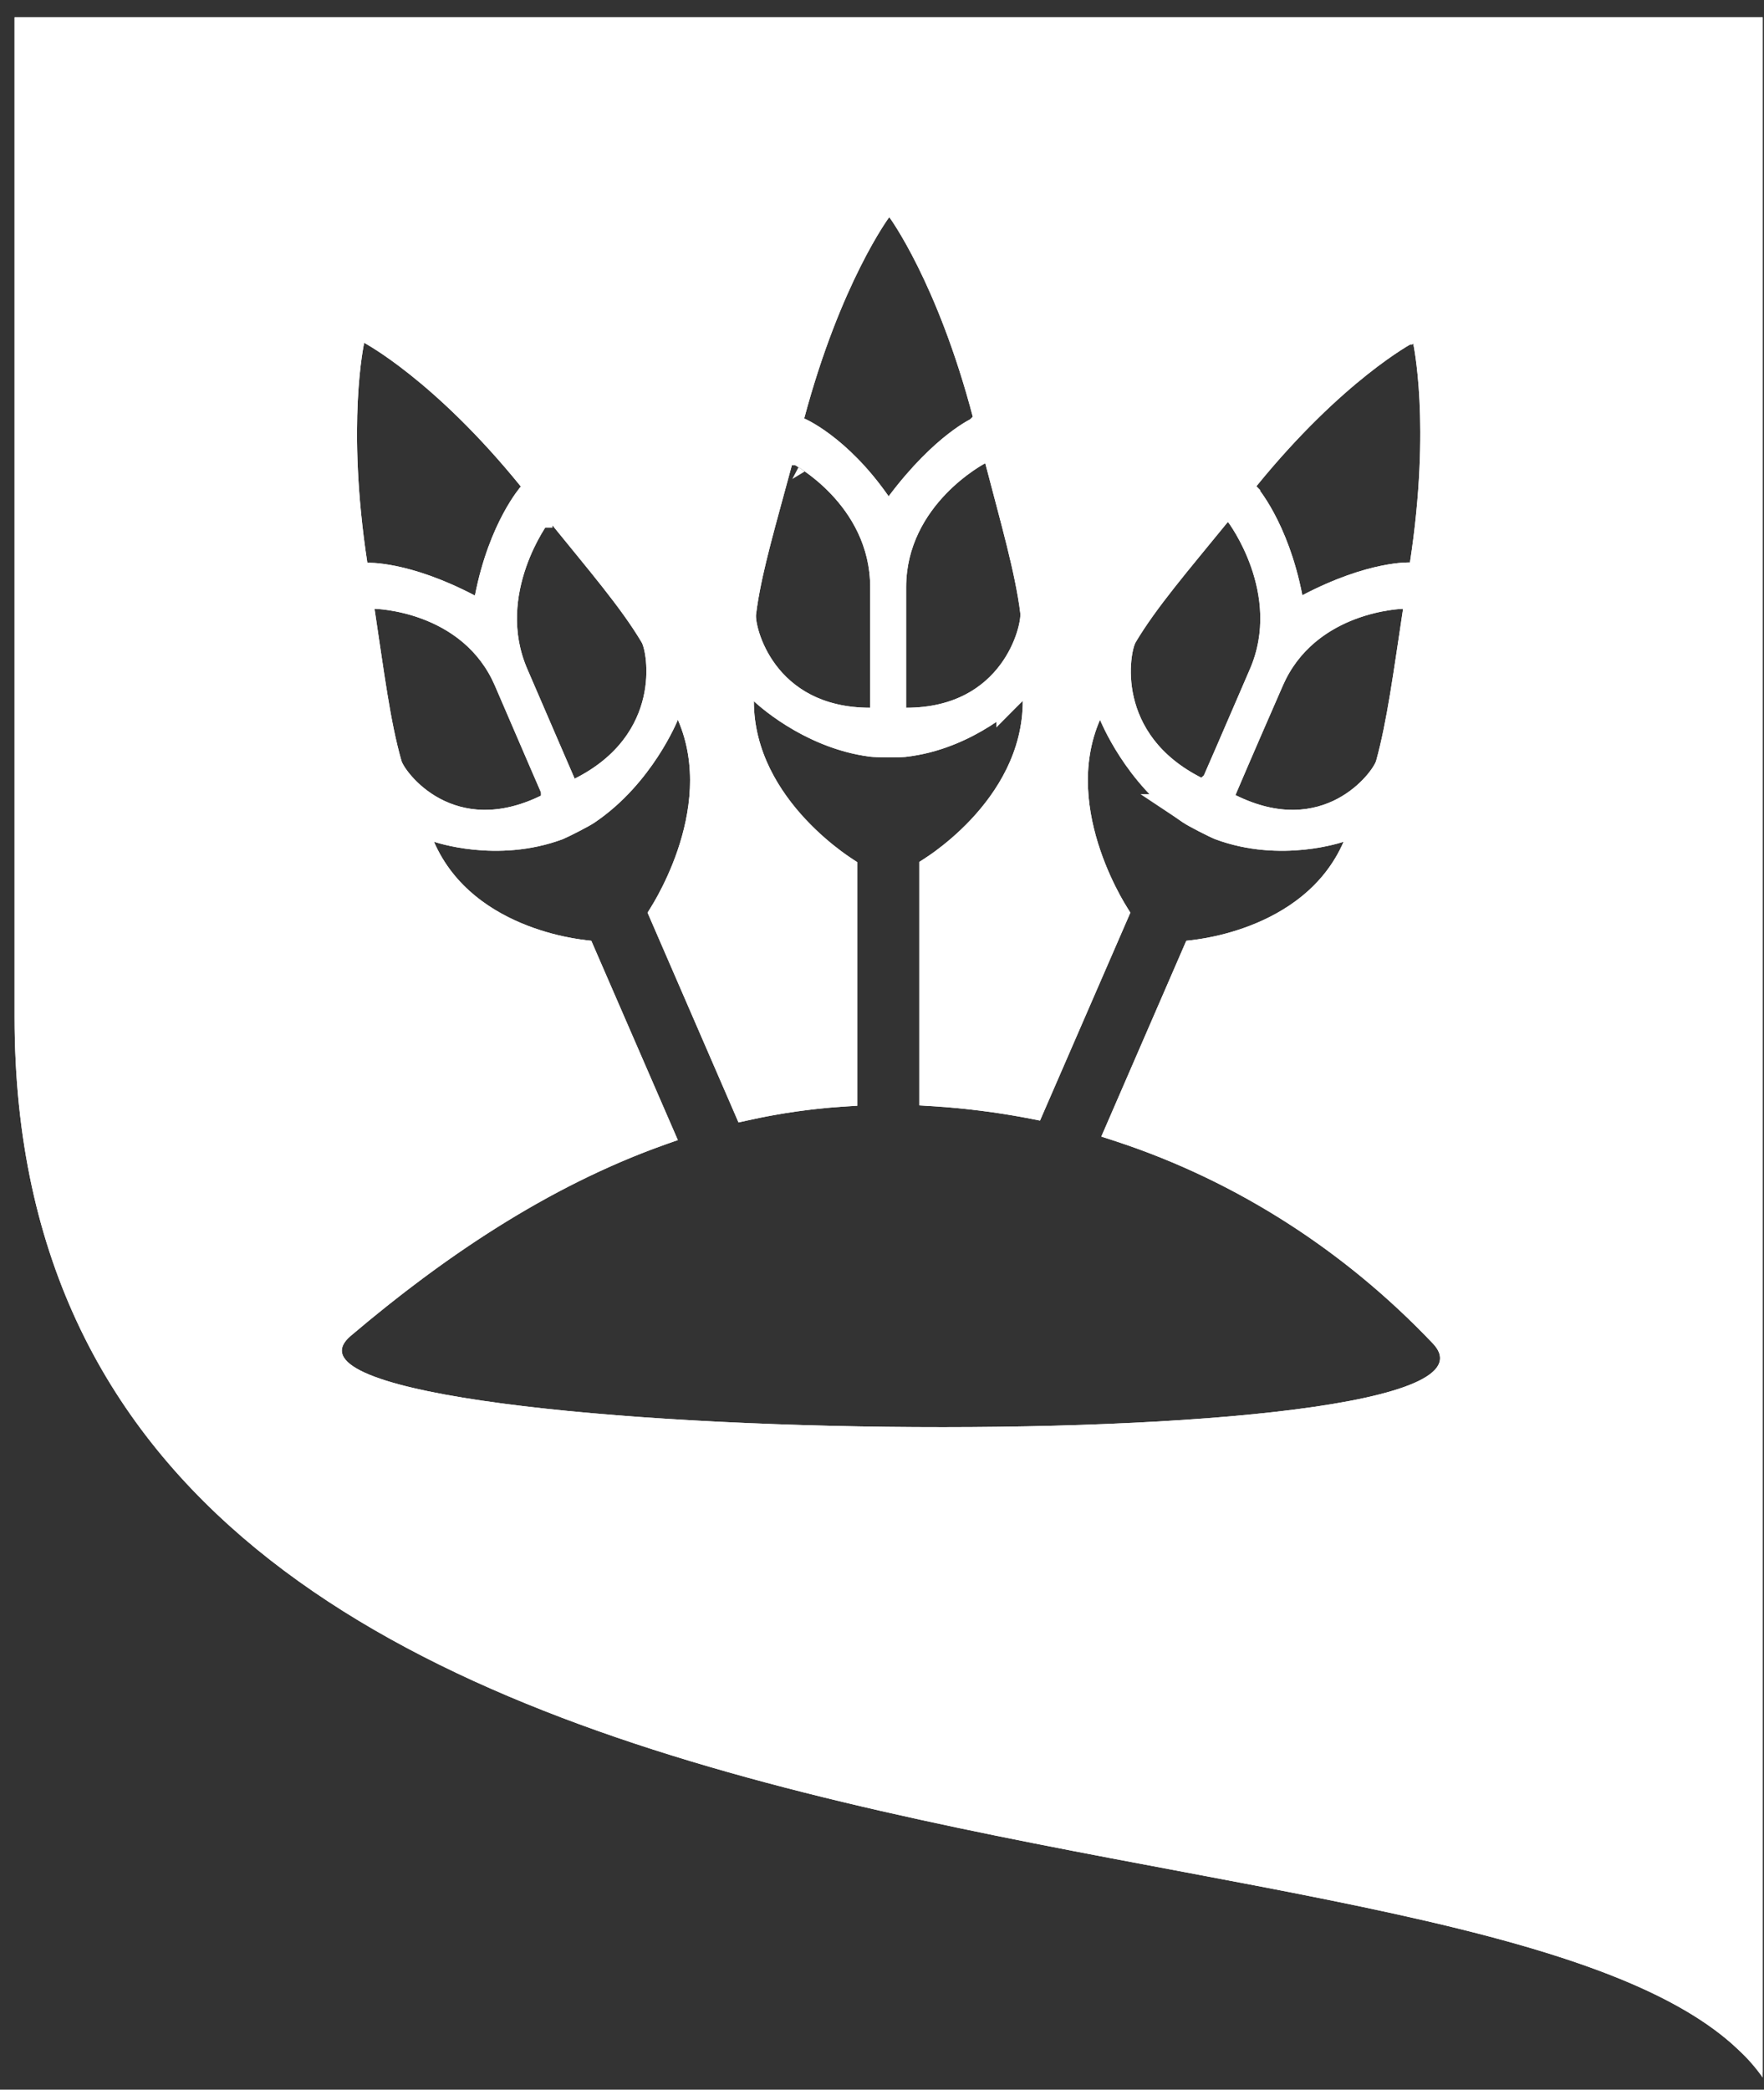 <svg width="76" height="90" viewBox="0 0 76 90" fill="none" xmlns="http://www.w3.org/2000/svg">
<rect x="0" y="0" width="76" height="90" fill="#333333" stroke="none"/>
<path d="M0.628 0.745V43.812C0.628 85.751 66.256 75.694 75.944 89.484V0.745H0.628ZM60.88 14.766C60.88 14.766 61.662 18.24 60.746 24.226C60.746 24.226 58.981 24.131 56.111 25.637C55.492 22.461 54.131 20.941 54.131 20.941C57.863 16.354 60.88 14.766 60.88 14.766ZM60.45 26.221C60.032 28.976 59.762 31.053 59.291 32.764C59.156 33.238 57.041 36.142 53.228 34.243C53.228 34.243 53.848 32.777 55.262 29.546C56.664 26.303 60.45 26.221 60.45 26.221ZM48.93 27.66C49.819 26.167 51.166 24.606 52.904 22.475C52.904 22.475 55.262 25.583 53.848 28.827C52.756 31.365 51.813 33.523 51.813 33.523C47.987 31.623 48.687 28.053 48.93 27.66ZM43.958 26.398C44.026 26.886 43.244 30.483 39.041 30.483V25.298C39.041 21.715 42.449 19.951 42.449 19.951C43.15 22.638 43.729 24.633 43.958 26.398ZM38.313 9.35C38.313 9.35 40.388 12.146 41.924 17.996C41.924 17.996 40.294 18.702 38.286 21.376C36.481 18.783 34.648 18.023 34.648 18.023C36.211 12.173 38.313 9.35 38.313 9.35ZM34.136 19.964C34.136 19.964 37.491 21.715 37.491 25.298V30.483C33.287 30.483 32.506 26.927 32.573 26.465C32.789 24.714 33.408 22.679 34.136 19.964ZM27.642 27.66C27.884 28.053 28.572 31.623 24.759 33.537C24.759 33.537 23.816 31.365 22.724 28.827C21.31 25.583 23.668 22.461 23.668 22.461C25.406 24.606 26.753 26.167 27.642 27.66ZM23.358 34.243C19.545 36.142 17.429 33.238 17.295 32.764C16.81 31.067 16.554 28.976 16.136 26.221C16.136 26.221 19.922 26.289 21.323 29.533C22.724 32.79 23.358 34.243 23.358 34.243ZM15.691 14.766C15.691 14.766 18.723 16.367 22.442 20.955C22.442 20.955 21.081 22.475 20.461 25.651C17.591 24.145 15.826 24.239 15.826 24.239C14.91 18.24 15.691 14.766 15.691 14.766ZM15.112 57.534C19.356 53.936 24.018 50.842 29.205 49.105L25.473 40.513C25.473 40.513 20.421 40.215 18.696 36.252C18.696 36.252 21.404 37.202 24.247 36.142C24.449 36.061 25.392 35.586 25.622 35.424C28.114 33.74 29.205 30.999 29.205 30.999C30.916 34.921 27.898 39.305 27.898 39.305L31.819 48.344C33.476 47.951 35.174 47.707 36.939 47.625V37.133C36.939 37.133 32.479 34.527 32.479 30.198C32.479 30.198 34.554 32.207 37.464 32.587C37.747 32.627 38.771 32.627 39 32.6C41.991 32.275 44.066 30.184 44.066 30.184C44.066 34.555 39.607 37.12 39.607 37.12V47.611C41.371 47.693 43.109 47.91 44.807 48.263L48.701 39.305C48.701 39.305 45.683 34.921 47.394 30.999C47.394 30.999 48.485 33.754 50.965 35.424C51.207 35.586 52.136 36.061 52.352 36.142C55.195 37.202 57.889 36.252 57.889 36.252C56.165 40.215 51.113 40.513 51.113 40.513L47.448 48.955C52.904 50.625 57.795 53.72 61.73 57.859C66.755 63.153 9.534 62.257 15.112 57.534Z" fill="white"/>
<path d="M22.938 21.398C22.937 21.4 22.936 21.402 22.934 21.404C22.928 21.412 22.916 21.425 22.901 21.444C22.87 21.483 22.822 21.545 22.761 21.63C22.639 21.801 22.465 22.066 22.271 22.428C21.882 23.151 21.412 24.262 21.116 25.779L20.944 26.657L20.151 26.241C18.772 25.517 17.672 25.185 16.933 25.033C16.563 24.957 16.282 24.926 16.1 24.913C16.009 24.907 15.943 24.905 15.903 24.905H15.862L15.258 24.938L15.168 24.34C14.702 21.293 14.667 18.88 14.749 17.22C14.791 16.39 14.862 15.748 14.923 15.31C14.954 15.091 14.982 14.922 15.003 14.807C15.014 14.749 15.023 14.704 15.03 14.673C15.033 14.657 15.036 14.645 15.038 14.636C15.039 14.632 15.039 14.628 15.04 14.625C15.04 14.624 15.04 14.623 15.04 14.622V14.62L15.232 13.77L16.002 14.177L15.691 14.766L16.003 14.177L16.004 14.178L16.018 14.185C16.026 14.189 16.037 14.195 16.05 14.202C16.078 14.217 16.116 14.24 16.166 14.269C16.264 14.326 16.406 14.412 16.585 14.528C16.945 14.761 17.458 15.117 18.087 15.618C19.346 16.62 21.068 18.201 22.959 20.535L23.317 20.977L22.938 21.398ZM22.938 21.398H22.939L22.94 21.398L22.938 21.398ZM53.633 21.385L53.254 20.962L53.614 20.52C55.512 18.188 57.233 16.61 58.49 15.611C59.118 15.112 59.63 14.757 59.989 14.525C60.168 14.41 60.309 14.325 60.408 14.268C60.457 14.239 60.496 14.217 60.523 14.202C60.536 14.195 60.547 14.188 60.555 14.184C60.559 14.182 60.562 14.18 60.565 14.179C60.566 14.178 60.567 14.177 60.568 14.177H60.569L60.57 14.176L61.34 13.771L61.531 14.62L61.532 14.622C61.532 14.623 61.532 14.624 61.532 14.625C61.532 14.628 61.534 14.631 61.535 14.636C61.537 14.645 61.539 14.657 61.542 14.673C61.549 14.704 61.557 14.749 61.568 14.807C61.589 14.922 61.617 15.091 61.648 15.31C61.709 15.748 61.781 16.389 61.823 17.218C61.906 18.876 61.87 21.287 61.405 24.327L61.314 24.925L60.71 24.892H60.669C60.628 24.892 60.562 24.893 60.471 24.899C60.289 24.912 60.009 24.944 59.639 25.02C58.9 25.172 57.8 25.504 56.421 26.227L55.628 26.644L55.456 25.765C55.161 24.248 54.69 23.137 54.301 22.414C54.107 22.052 53.932 21.787 53.81 21.616C53.749 21.531 53.701 21.469 53.67 21.431C53.655 21.412 53.645 21.398 53.638 21.391C53.636 21.388 53.634 21.386 53.633 21.385ZM53.633 21.385L53.632 21.384V21.385L53.633 21.386V21.385ZM75.277 1.412V87.723C73.972 86.505 72.225 85.512 70.181 84.666C67.404 83.517 64 82.605 60.232 81.776C56.462 80.948 52.29 80.195 47.981 79.376C43.665 78.555 39.201 77.665 34.817 76.558C26.035 74.339 17.645 71.262 11.457 66.186C5.302 61.139 1.295 54.09 1.295 43.812V1.412H75.277ZM43.593 29.715V29.714L43.579 29.729C43.566 29.741 43.546 29.76 43.519 29.785C43.464 29.836 43.379 29.911 43.268 30.004C43.045 30.19 42.716 30.443 42.298 30.706C41.511 31.203 40.435 31.72 39.181 31.905L38.928 31.938L38.922 31.939C38.856 31.946 38.585 31.954 38.256 31.952C37.927 31.95 37.648 31.939 37.559 31.927L37.55 31.926L37.303 31.889C36.078 31.683 35.014 31.17 34.233 30.684C33.819 30.426 33.491 30.179 33.268 29.999C33.157 29.909 33.073 29.836 33.018 29.787C32.991 29.763 32.97 29.744 32.958 29.732C32.951 29.727 32.946 29.722 32.944 29.72C32.943 29.719 32.942 29.718 32.942 29.718L31.812 28.624V30.198C31.812 32.6 33.049 34.489 34.222 35.744C34.813 36.376 35.402 36.863 35.843 37.192C36.008 37.315 36.154 37.416 36.272 37.495V46.995C34.883 47.09 33.533 47.285 32.21 47.572L28.65 39.362C28.727 39.235 28.823 39.072 28.929 38.877C29.198 38.38 29.54 37.675 29.825 36.838C30.39 35.18 30.767 32.912 29.816 30.732L29.176 29.267L28.585 30.751C28.585 30.751 28.585 30.753 28.584 30.755C28.583 30.758 28.581 30.764 28.578 30.771C28.571 30.788 28.559 30.815 28.544 30.85C28.512 30.919 28.465 31.024 28.399 31.156C28.267 31.421 28.065 31.793 27.79 32.216C27.235 33.066 26.397 34.095 25.248 34.871L25.237 34.879C25.168 34.928 24.921 35.065 24.619 35.221C24.329 35.37 24.073 35.492 24.002 35.522C22.709 36 21.436 36.029 20.473 35.931C19.992 35.882 19.595 35.802 19.321 35.735C19.184 35.702 19.078 35.672 19.009 35.651C18.975 35.641 18.95 35.633 18.934 35.628C18.926 35.625 18.92 35.624 18.918 35.623L18.916 35.622L17.475 35.116L18.084 36.518C19.046 38.726 20.924 39.886 22.492 40.49C23.28 40.794 24.007 40.965 24.539 41.06C24.722 41.093 24.883 41.116 25.016 41.134L28.307 48.712C23.287 50.522 18.775 53.554 14.681 57.024C14.459 57.212 14.26 57.441 14.15 57.72C14.031 58.02 14.032 58.337 14.157 58.633C14.272 58.907 14.475 59.12 14.685 59.284C14.899 59.452 15.159 59.598 15.443 59.727C16.557 60.236 18.398 60.647 20.652 60.98C25.195 61.652 31.701 62.043 38.206 62.119C44.709 62.196 51.251 61.959 55.866 61.367C58.156 61.073 60.041 60.684 61.209 60.169C61.769 59.922 62.316 59.583 62.569 59.078C62.709 58.798 62.749 58.487 62.669 58.172C62.592 57.874 62.419 57.617 62.213 57.4L62.212 57.399C58.373 53.36 53.637 50.294 48.352 48.544L51.569 41.134C51.702 41.116 51.864 41.094 52.047 41.06C52.578 40.965 53.306 40.794 54.094 40.49C55.662 39.886 57.54 38.726 58.501 36.518L59.112 35.113L57.669 35.622L57.666 35.623C57.664 35.624 57.658 35.626 57.651 35.628C57.635 35.633 57.61 35.642 57.576 35.652C57.507 35.673 57.402 35.702 57.266 35.735C56.994 35.802 56.599 35.882 56.12 35.931C55.158 36.029 53.884 36.001 52.587 35.519C52.523 35.494 52.273 35.374 51.974 35.221C51.678 35.068 51.419 34.926 51.335 34.87H51.336C50.196 34.102 49.362 33.074 48.809 32.222C48.534 31.798 48.332 31.425 48.201 31.159C48.135 31.027 48.086 30.922 48.055 30.852C48.04 30.817 48.029 30.79 48.022 30.773C48.019 30.765 48.017 30.759 48.015 30.756C48.015 30.755 48.013 30.753 48.013 30.753H48.014L47.423 29.264L46.783 30.732C45.832 32.912 46.21 35.18 46.775 36.838C47.06 37.675 47.4 38.38 47.669 38.877C47.775 39.072 47.871 39.235 47.949 39.362L44.41 47.505C43.052 47.246 41.671 47.071 40.273 46.98V37.485C40.391 37.407 40.536 37.309 40.7 37.188C41.142 36.861 41.731 36.377 42.323 35.747C43.498 34.495 44.733 32.606 44.733 30.185V28.566L43.593 29.715ZM15.477 26.321C15.889 29.04 16.154 31.196 16.654 32.946C16.698 33.102 16.789 33.266 16.877 33.402C16.976 33.555 17.106 33.727 17.266 33.906C17.586 34.264 18.042 34.665 18.632 34.981C19.843 35.63 21.553 35.887 23.655 34.84L24.222 34.557L23.969 33.976H23.968C23.968 33.975 23.968 33.973 23.967 33.972C23.966 33.969 23.964 33.965 23.961 33.959C23.956 33.948 23.949 33.931 23.939 33.908C23.919 33.862 23.889 33.793 23.848 33.699C23.767 33.513 23.645 33.229 23.478 32.845C23.145 32.075 22.636 30.898 21.936 29.27L21.935 29.269L21.779 28.934C20.957 27.314 19.591 26.47 18.439 26.036C17.825 25.805 17.26 25.685 16.849 25.623C16.643 25.592 16.474 25.575 16.353 25.565C16.293 25.561 16.244 25.558 16.209 25.557C16.192 25.556 16.179 25.555 16.169 25.555H16.149L16.136 26.221L16.148 25.555L15.359 25.54L15.477 26.321ZM60.435 25.555H60.416C60.405 25.555 60.391 25.556 60.373 25.557C60.339 25.558 60.291 25.562 60.231 25.566C60.11 25.576 59.94 25.594 59.734 25.626C59.323 25.69 58.759 25.811 58.145 26.044C56.994 26.481 55.628 27.327 54.807 28.947L54.65 29.282C53.943 30.897 53.434 32.071 53.102 32.842C52.936 33.227 52.814 33.513 52.734 33.701C52.694 33.795 52.664 33.866 52.644 33.913C52.634 33.936 52.627 33.954 52.622 33.966C52.619 33.971 52.617 33.976 52.616 33.978C52.615 33.98 52.615 33.982 52.615 33.982H52.614V33.983L52.37 34.56L52.93 34.84C55.032 35.887 56.743 35.63 57.954 34.981C58.544 34.665 59 34.264 59.32 33.906C59.48 33.727 59.61 33.555 59.709 33.402C59.797 33.265 59.888 33.101 59.932 32.945L59.933 32.94C60.418 31.181 60.696 29.047 61.109 26.321L61.227 25.537L60.435 25.555ZM23.136 22.06L23.605 22.414C23.143 22.065 23.136 22.059 23.135 22.06V22.061L23.134 22.061C23.134 22.062 23.132 22.064 23.131 22.065C23.129 22.068 23.127 22.071 23.123 22.075C23.117 22.084 23.109 22.095 23.099 22.109C23.079 22.138 23.051 22.178 23.016 22.23C22.947 22.332 22.852 22.48 22.745 22.666C22.53 23.037 22.259 23.567 22.036 24.209C21.591 25.487 21.315 27.264 22.113 29.094C22.659 30.362 23.168 31.539 23.54 32.398C23.726 32.829 23.877 33.179 23.983 33.423C24.036 33.544 24.076 33.64 24.104 33.704C24.118 33.736 24.129 33.761 24.136 33.777C24.14 33.785 24.142 33.792 24.144 33.796C24.145 33.798 24.145 33.8 24.146 33.801L24.147 33.802L24.428 34.448L25.058 34.133C27.152 33.082 28.054 31.54 28.371 30.179C28.526 29.509 28.538 28.894 28.494 28.413C28.471 28.173 28.434 27.96 28.391 27.786C28.363 27.671 28.323 27.54 28.269 27.422L28.209 27.31C27.288 25.765 25.895 24.151 24.186 22.042L23.649 21.38L23.136 22.06ZM52.388 22.054C50.678 24.151 49.284 25.764 48.362 27.31C48.276 27.449 48.219 27.631 48.18 27.784C48.136 27.958 48.099 28.171 48.076 28.411C48.03 28.892 48.041 29.508 48.196 30.177C48.511 31.538 49.414 33.076 51.516 34.12L52.143 34.432L52.424 33.79V33.789C52.425 33.788 52.425 33.786 52.426 33.784C52.428 33.78 52.431 33.774 52.435 33.766C52.442 33.749 52.452 33.724 52.466 33.692C52.494 33.628 52.536 33.534 52.588 33.413C52.694 33.171 52.846 32.821 53.033 32.393C53.405 31.535 53.913 30.36 54.459 29.09C55.255 27.261 54.98 25.489 54.536 24.215C54.312 23.575 54.042 23.045 53.827 22.676C53.719 22.491 53.624 22.343 53.555 22.241C53.521 22.19 53.493 22.151 53.472 22.122C53.462 22.108 53.454 22.096 53.448 22.088C53.445 22.084 53.442 22.081 53.44 22.078C53.439 22.077 53.438 22.075 53.437 22.074L53.436 22.073V22.072C53.436 22.072 53.43 22.076 52.905 22.475L53.435 22.072L52.923 21.398L52.388 22.054ZM33.493 19.791C32.82 22.298 32.215 24.307 31.959 26.041L31.912 26.384C31.891 26.543 31.91 26.726 31.935 26.878C31.964 27.055 32.014 27.265 32.088 27.494C32.237 27.951 32.491 28.507 32.898 29.048C33.729 30.153 35.168 31.149 37.491 31.149H38.158V25.298C38.158 23.282 37.21 21.793 36.297 20.829C35.84 20.347 35.385 19.987 35.042 19.747C34.871 19.627 34.726 19.537 34.623 19.475C34.571 19.444 34.529 19.419 34.498 19.402C34.484 19.394 34.471 19.388 34.462 19.383C34.458 19.38 34.455 19.378 34.452 19.376C34.45 19.375 34.449 19.375 34.448 19.374H34.446V19.373C34.446 19.373 34.445 19.373 34.136 19.964L34.445 19.373L33.708 18.988L33.493 19.791ZM42.143 19.358L42.142 19.359L42.136 19.362C42.133 19.364 42.13 19.366 42.126 19.368C42.116 19.373 42.104 19.379 42.088 19.388C42.058 19.405 42.015 19.429 41.962 19.46C41.857 19.522 41.711 19.614 41.537 19.734C41.19 19.975 40.727 20.336 40.263 20.819C39.337 21.785 38.373 23.279 38.373 25.298V31.149H39.041C41.366 31.149 42.806 30.14 43.636 29.02C44.043 28.472 44.297 27.909 44.445 27.444C44.519 27.212 44.568 26.999 44.597 26.818C44.623 26.658 44.64 26.472 44.619 26.311H44.62C44.384 24.493 43.786 22.436 43.094 19.782L42.883 18.976L42.143 19.358ZM34.397 18.641C34.405 18.644 34.42 18.651 34.441 18.661C34.483 18.681 34.55 18.715 34.637 18.764C34.813 18.862 35.073 19.022 35.389 19.26C36.021 19.735 36.88 20.523 37.739 21.757L38.266 22.514L38.82 21.776C39.788 20.487 40.655 19.684 41.266 19.21C41.572 18.973 41.815 18.817 41.975 18.724C42.055 18.677 42.114 18.644 42.151 18.626C42.169 18.617 42.182 18.611 42.188 18.608C42.19 18.607 42.191 18.606 42.192 18.605L42.714 18.38L42.569 17.826C41.789 14.855 40.869 12.651 40.139 11.183C39.774 10.449 39.457 9.899 39.228 9.528C39.114 9.343 39.022 9.203 38.956 9.107C38.924 9.06 38.899 9.023 38.88 8.997C38.871 8.984 38.863 8.974 38.858 8.967L38.85 8.955L38.848 8.953L38.314 8.233L37.778 8.952V8.953L37.777 8.954C37.776 8.955 37.776 8.956 37.775 8.957C37.773 8.959 37.771 8.962 37.768 8.966C37.763 8.973 37.756 8.983 37.747 8.996C37.728 9.022 37.702 9.059 37.669 9.107C37.604 9.204 37.51 9.345 37.394 9.531C37.162 9.904 36.841 10.457 36.471 11.194C35.731 12.669 34.798 14.88 34.004 17.851L33.853 18.415L34.392 18.638C34.393 18.638 34.395 18.64 34.397 18.641ZM42.191 18.606L42.19 18.607H42.189L42.191 18.605V18.606Z" stroke="white" stroke-width="1.333"/>
</svg>
